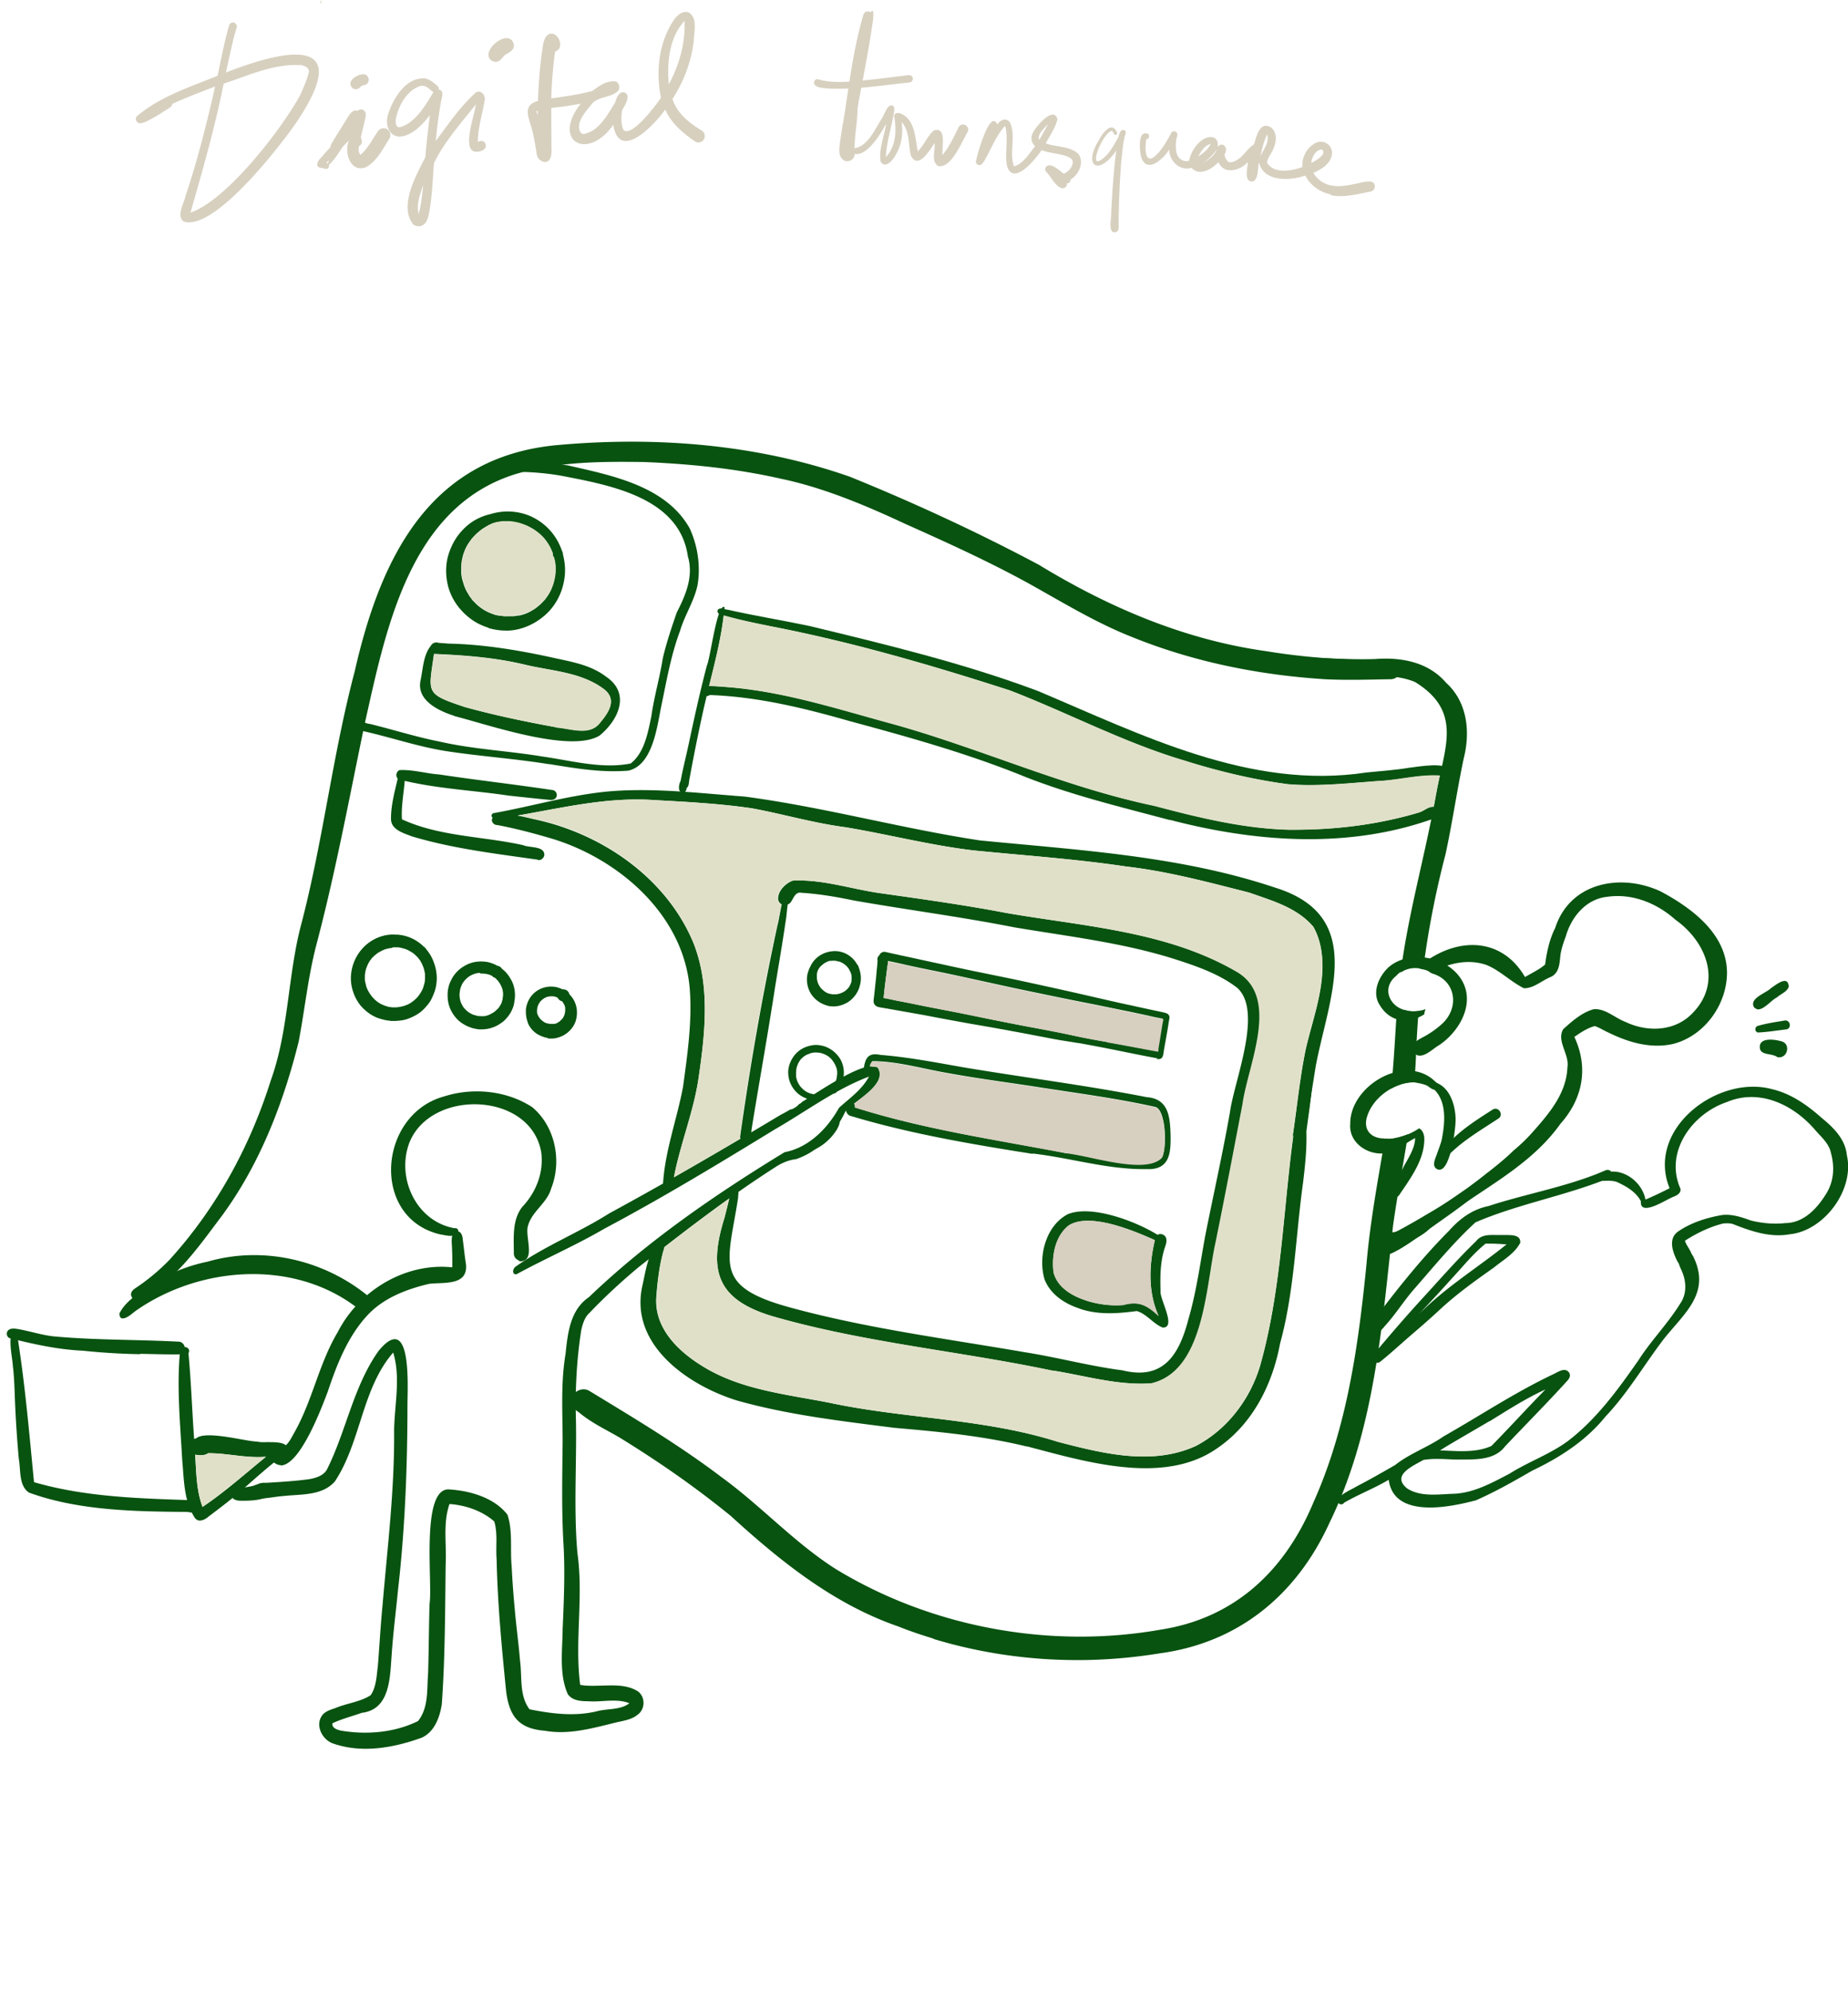 <svg xmlns="http://www.w3.org/2000/svg" width="272" height="293" fill="none"><g clip-path="url(#a)"><path fill="#085310" d="M76.41 185.504a1.126 1.126 0 0 1-.484-.297c-.216-.216-.296-.486-.296-.783 0-2.297-.27-4.891 1.237-6.81 2.045-2.161 3.175-5.053 2.798-8.025-1.533-8.971-16.357-9.43-19.451-1.324-1.883 5.188 1.103 11.511 6.699 12.484.457-.135.753.513.377.783-.673.595-1.669.244-2.449.135-10.358-2.377-9.2-17.671.538-20.319 4.224-1.351 9.228-.865 12.968 1.594 3.39 2.837 4.385 7.944 2.77 11.97-.59 2.135-2.797 3.324-3.389 5.431-.538 1.46 1.157 5.107-1.05 5.269-.107 0-.188 0-.295-.054l.027-.054z"/><path fill="#085310" d="M49.56 256.758a20.618 20.618 0 0 1-.7-.243c-1.453-.622-2.422-2.513-1.534-3.945.43-.703 1.265-.946 1.991-1.189 1.695-.73 3.74-.919 5.246-1.918.834-1.243.861-2.838 1.05-4.27.242-3.026.403-6.025.699-9.052.726-8.538 1.776-17.05 1.695-25.642.054-3.783.995-7.755-.135-11.457-4.627 5.323-4.735 13.159-8.582 18.968-1.856 2.108-4.896 1.865-7.452 2.135-1.103.081-2.18.297-3.255.378-1.373 0-1.48-2.107-.108-2.269 2.314-.136 4.896-.271 7.156-.595.942-.189 2.072-.54 2.53-1.486 2.824-5.674 3.846-12.132 7.56-17.374 4.869-5.891 4.277 4.998 4.25 7.809 0 9.052-.35 18.266-1.372 27.21-.323 3.323-.753 6.62-.969 9.943-.242 3.243-.269 7.809-4.358 8.295-1.453.514-2.96.892-4.332 1.541-.161.675.7.972 1.238 1.081 3.793.648 7.91.297 11.353-1.406 1.588-1.999 1.292-4.701 1.48-7.079.108-3.405.108-6.809.215-10.187.485-3.107-1.399-17.455 3.067-16.807 3.04.216 6.484 1.243 8.394 3.702.807 2.378.377 5.053.619 7.539.108 2.324.296 4.647.511 6.944.215 2.351.538 4.702.727 7.053.322 2.35-.135 5.107 1.398 7.106 3.256.649 6.592 1.081 9.874.297 1.56-.432 3.525-.162 4.816-1.189-1.184-.486-2.556-.405-3.901-.324-.753.054-1.534.081-2.26.027-1.05 0-2.26-.108-2.906-1.054-1.291-2.918-.78-6.404-.753-9.538.188-4.269.377-8.566.108-12.835-.27-4.918-.162-9.808-.108-14.726 0-4.323-.296-8.674.43-12.97.323-3.08.673-6.458 3.444-8.349 8.636-8.269 18.644-15.132 28.787-21.32 3.551-.675 6.322-3.485 8.017-6.539 1.588-1.432 3.39-2.675 4.412-4.593-4.977 1.891-9.227 5.107-13.828 7.755-8.259 5.052-16.546 10.078-25.101 14.618-4.116 2.405-8.475 4.296-12.672 6.566-.807.567-1.049-.514-.403-.973 4.304-3.053 9.308-4.999 13.774-7.836 8.556-4.647 16.95-9.538 25.29-14.537.35-.162.807-.432 1.372-.757a.81.81 0 0 0 .43-.135c.323-.162.619-.378.861-.648a2.27 2.27 0 0 0 .269-.162c.081-.054.135-.135.216-.189 3.201-2.054 7.613-4.945 9.927-5.215.323.027.673.081.995.108a.484.484 0 0 1 .189.135c1.426 2.432-3.363 4.809-4.735 6.296-.404.837-.861 1.675-1.399 2.431-.646.271-1.238.838-1.507 1.405a1.26 1.26 0 0 0-.161.622c-1.211 1.189-2.637 2.135-4.278 2.675-1.184.135-2.26.648-3.175 1.27-6.914 4.431-13.478 9.538-19.935 14.591-2.502 2.081-5.058 4.432-7.264 6.755-.727.649-.996 1.622-1.21 2.513-.7 4.459-.916 8.971-.781 13.457.108 6.458-.35 12.97.215 19.4.915 6.431-.43 12.97.404 19.374 1.022.189 2.125.135 3.228.108 1.856-.054 3.74-.135 5.3.865 1.076.838 1.05 2.567-.027 3.378-.914.783-2.125.918-3.255 1.189-3.417.837-6.887 1.837-10.412 1.216-3.82-.298-5.246-2.054-5.73-5.783-.646-6.431-1.265-12.916-1.4-19.374-.16-1.972.19-3.837-.349-5.647-1.776-1.567-4.25-2.405-6.591-2.567-.996 2.864-.404 5.944-.565 8.917-.081 6.836-.081 13.726-.565 20.536-.296 1.918-1.076 4.107-2.987 4.944-2.61.946-5.434 1.622-8.232 1.622-1.453 0-2.906-.19-4.305-.622l.054.027z"/><path fill="#085310" d="M41.3 215.605s-.268 0-.376-.054a2.066 2.066 0 0 1-.727-.432c-.618-1.297 1.05-1.73 1.776-2.351.592-.459 1.023-1.378 1.345-1.945 2.718-4.81 3.605-10.133 6.403-14.808 3.121-6.107 9.955-10.241 16.842-9.511.027-1.243 0-2.459-.08-3.702 0-.567 0-1.405.672-1.567.726-.162.942.675.968 1.243.162 1.189.27 2.378.458 3.539.35 3.27-3.31 2.649-5.435 2.919-3.309.783-6.645 2.053-9.012 4.566-2.96 3.162-4.574 7.35-5.892 11.295-.754 1.972-4.009 10.862-6.941 10.862v-.054zm-20.69-16.32a97.206 97.206 0 0 1-8.421-.514c-3.686-.162-7.264-.972-10.761-1.837-.43-.162-.565-.757-.27-1.108.323-.378.861-.324 1.292-.27 1.883.297 3.901 1 5.784 1.135 6.053.54 12.107.432 18.16.756.458.054.807.514.807.946 0 .54-.457.919-.968.919h-.888c-1.587 0-3.148-.054-4.708-.081l-.027.054z"/><path fill="#085310" d="M29.166 223.739a1.027 1.027 0 0 1-.457-.324c-1.668-2.486-1.614-5.621-1.883-8.485-.297-5.35-.835-10.808-.323-16.131.188-.973 1.721-.595 1.237.351.404 4.323.538 8.647.861 12.97.296-1.351 3.551-.892 6.188-.432 1.345.243 2.529.459 3.094.459.35.108.888.081 1.506.081 1.507 0 3.31 0 2.88 1.486-.162.351-.512.595-.916.703-1.99 1.513-3.766 3.134-5.622 4.755-1.615 1.432-3.337 2.729-5.058 4.026-.35.298-.807.568-1.238.568-.08 0-.188 0-.269-.027zm.646-1.973c3.309-2.215 6.268-4.89 9.335-7.376-2.717.216-5.327-.46-8.017-.514-.86-.081-2.045.162-2.475-.783.242 2.891.134 5.971 1.157 8.673z"/><path fill="#085310" d="M28.305 213.957s-.188-.054-.295-.108c-.458-.324-.62-.919-.323-1.405a.94.94 0 0 1 .51-.406c.404-.567 1.239-.297 1.777-.162.699.054 1.237.73 1.049 1.432-.215.649-.834.838-1.48.838-.43 0-.86-.081-1.21-.189h-.027zm-.725 8.539c-7.157-.054-14.636-.162-21.524-2.243-.592-.189-1.184-.378-1.775-.594-1.534-1-1.211-3.297-1.507-4.918a173.351 173.351 0 0 1-.592-9.133c-.054-1.567-.107-3.107-.296-4.648 0-.891-1.103-5.62.646-4.809a.26.26 0 0 1 .188.243c0 .108-.054.189-.161.216 1.13 7.106 1.749 14.321 2.448 21.509 7.721 2.242 15.873 2.404 23.837 2.675.484.054.834.567.753 1.053-.108.595-.565.757-1.05.757-.322 0-.699-.054-.968-.108zm7.961-1.648c-.242 0-.538 0-.833-.109-.189-.054-.35-.135-.458-.297-.968-1.594 2.529-1.459 3.363-1.918.35-.108.565-.189.888-.27 1.318-.325 1.91 1.648.646 2.134-1.023.378-2.153.46-3.229.46h-.377zm-17.594-26.832c-.215-.054-.35-.27-.377-.703.888-1.837 2.852-2.972 4.466-4.134a24.589 24.589 0 0 1 8.529-3.512c8.286-2.405 17.46-.19 23.998 5.377 1.103.891-.162 2.702-1.372 1.918-9.417-7.782-23.73-6.782-33.334.027-.403.324-1.21 1.027-1.749 1.027h-.161z"/><path fill="#085310" d="M19.858 191.26c-.403-.136-.672-.568-.538-1 .08-.27.296-.46.511-.622a30.36 30.36 0 0 0 5.166-4.296c6.86-7.566 11.81-16.645 14.85-26.318 2.718-7.512 2.476-15.645 4.574-23.319 3.175-12.267 4.547-24.643 7.775-36.856 3.82-16.807 11.03-31.75 30.079-33.371 14.366-1.27 29.163-.108 42.803 4.675 9.416 3.81 18.913 8.214 27.845 12.97 10.278 6.268 21.443 11.024 33.415 12.7 6.241 1.026 12.16 1.35 18.429 1.35.753 0 1.372.676 1.345 1.433 0 .783-.673 1.35-1.426 1.35-3.228.055-6.457.163-9.685 0-9.793-.621-19.559-2.594-28.653-6.322-5.219-2.081-10.089-5.08-14.958-7.782-5.946-3.27-12.107-6.053-18.268-8.81-5.784-2.701-11.972-5.295-18.186-6.592-6.673-1.513-13.452-2.189-20.205-2.459-6.43-.081-12.699-.054-18.86 1.783-15.63 4.864-19.074 22.86-22.222 36.884-2.26 10.862-4.278 21.805-7.13 32.56-1.183 4.62-1.667 9.376-2.555 14.05-2.26 9.106-5.758 18.131-11.353 25.724-2.825 3.729-5.516 7.647-9.282 10.457-1.05.676-2.045 1.702-3.31 1.811h-.161zm117.514 49.88c-1.749-.54-3.47-1.108-5.138-1.783-9.497-3.27-17.326-9.566-24.671-16.267-5.273-4.296-10.654-8.025-16.411-11.565-2.045-1.189-4.197-2.188-6-3.729-.888-.486-1.318-1.648-.753-2.54.511-.783 1.614-1.053 2.394-.54 6.619 4.026 13.264 7.998 19.452 12.7 5.838 4.242 10.761 9.7 16.895 13.564 14.151 8.566 31.531 11.7 47.727 8.836 10.923-1.702 18.295-8.728 22.465-18.752 4.95-11.025 6.618-23.157 7.802-35.1.538-6.188 1.668-12.295 2.717-18.401.161 0 .323.027.511.027.538 0 1.049-.109 1.561-.244.457-.108.887-.27 1.318-.432-.7 4.486-1.587 8.971-2.206 13.483-1.641 14.835-2.718 30.102-9.363 43.72-4.815 10.565-13.344 17.617-24.939 19.185-4.009.648-8.071.999-12.107.999-7.183 0-14.34-1.026-21.2-3.107l-.054-.054zm68.281-92.195c0-.243 0-.513.027-.757.269.19.592.352.942.433h.054c.188.054.403.108.592.162.349.054.672.081 1.022.054h-.135.162c.161 0 .323-.027.484-.054a152.002 152.002 0 0 0-.403 6.998 75.571 75.571 0 0 1-.243 3.486c-.322-.027-.645 0-.968.054a6.243 6.243 0 0 0-.969.216c-.322.108-.618.243-.914.378-.189.082-.35.19-.538.298.376-3.756.565-7.431.807-11.268h.08z"/><path fill="#085310" d="M211.384 116.844c1.13-6.62 4.063-12.078-3.12-16.482-2.341-.973-4.87-.919-7.399-.865-1.614.027-3.228.081-4.789-.162-3.874-.54-8.367.081-12.026-1.135-.699-.189-1.614-1.08-.645-1.594.78-.054 1.56 0 2.34.054.754.054 1.534.081 2.287.054 2.26-.027 4.493.054 6.753.135 2.529.108 5.085.216 7.614.135 3.847-.297 7.829.433 10.438 3.486 3.121 2.81 3.605 7.187 2.61 11.105-.996 4.702-1.668 9.458-2.69 14.159a134.687 134.687 0 0 0-3.283 16.888h-.107a3.765 3.765 0 0 0-2.61.162c-.215.108-.404.216-.592.325 1.13-8.836 3.659-17.429 5.193-26.211l.026-.054z"/><path fill="#085310" d="M209.179 180.748c-.377-.108-.673-.513-.646-.891a.56.56 0 0 0 .134-.081 9.06 9.06 0 0 0 .861-.514 18.62 18.62 0 0 0 1.749-1.243l.054-.027c.027 0 .081-.054.108-.081a155.606 155.606 0 0 0 4.385-2.972c-.027 0-.081.054-.108.081a73.158 73.158 0 0 0 3.229-2.459c-.027.027-.081.054-.108.081.081-.054.135-.108.215-.162l-.054.054c1.265-1 2.556-2.026 3.713-3.161l.054-.054a25.139 25.139 0 0 0 2.852-2.756c2.448-2.757 4.95-5.702 5.085-9.512.322-1.891-1.642-3.837-.619-5.593 1.318-1.189 2.771-2.486 4.52-2.945 1.721-.108 3.093 1.297 4.627 1.864 3.255 1.567 7.345 1.432 9.927-1.324 4.359-4.485 2.018-10.457-2.555-13.699-2.745-2.459-6.377-3.918-10.062-3.378-3.094.324-5.274 2.972-6.081 5.837-.349.918-.699 1.945-.807 2.918-.107 1.135-.188 2.459-1.372 3.026-1.318.513-2.529 1.702-3.982 1.675-1.91-.945-3.497-2.594-5.461-3.404-2.69-.973-5.757-.297-8.206 1.162a2.152 2.152 0 0 0-.403-.271c-.242-.135-.538-.216-.807-.27a4.713 4.713 0 0 0-.592-.135c.457-.54.942-1 1.157-1.135 5.058-3.512 11.192-3.242 14.474 2.405.995-.594 2.071-1.081 2.959-1.837.242-1.838.646-3.729 1.48-5.377 2.179-6.729 9.631-8.107 15.496-5.405 4.52 2.405 9.632 6.161 9.793 11.754.108 4.81-3.309 9.593-8.017 10.728-3.228.702-6.484-.244-9.389-1.676-.7-.297-1.319-.729-2.045-.972-1.13.297-2.072.945-3.013 1.594 2.125 4.539 1.237 9.106-2.045 12.781-3.793 5.35-9.497 8.511-14.77 12.159-1.829.973-3.363 2.756-5.327 3.324h-.134c-.081 0-.162 0-.242-.027l-.027-.082z"/><path fill="#085310" d="M205.007 176.155s-.081-.027-.134-.054c-1.507-.837 1.345-3.35 1.695-4.35.699-1.324 1.694-2.729 1.721-4.269-1.264.648-2.34 1.594-3.685 2.08-2.718.838-6.161-1.135-5.865-4.215-.027-5.404 7.613-10.106 12.079-6.566.377.378 1.184.811.7 1.405-.377.351-.727.081-1.103-.162-.189-.135-.377-.297-.592-.351a5.602 5.602 0 0 0-1.157-.298l-.404-.081c-.349-.027-.672 0-1.022.054a6.21 6.21 0 0 0-.968.217c-.135.054-.243.081-.377.135-2.26.783-4.224 2.729-4.762 4.917-.404 1.838.834 2.892 2.502 2.919.215.054.457.054.673.081.538 0 1.049-.108 1.56-.243a11.114 11.114 0 0 0 1.587-.541 9.854 9.854 0 0 0 1.292-.702.58.58 0 0 1 .134-.081c.404.216.673.648.754 1.351.107 3.161-1.991 5.944-3.686 8.457a.859.859 0 0 1-.727.378c-.08 0-.161 0-.242-.027l.027-.054z"/><path fill="#085310" d="M211.68 172.129s-.188-.081-.296-.162c-.565-.432-.215-1.27 0-1.837.269-.757.565-1.514.78-2.243.538-2.567.888-6.053-1.399-7.836a.39.39 0 0 1-.134-.487c.081-.216.376-.351.646-.27 2.044.676 2.851 3.108 2.959 5.107.134 1.108-.7 7.728-2.341 7.728-.054 0-.134 0-.188-.027l-.027.027z"/><path fill="#085310" d="M211.976 170.913s-.215-.135-.269-.27c-.161-.541.431-1.108.673-1.459 1.964-2.486 4.681-4.216 7.318-5.891.86-.54 1.694.784.834 1.324-2.879 1.892-5.758 3.54-8.045 6.134a.518.518 0 0 1-.403.189h-.135l.027-.027zm-7.183 12.214c-.35-.109-.7-.325-.996-.649-.269-.378-.43-.919-.296-1.378.081-.459.781-.513.915-.054.242.189.484.324.78.297h-.107c.511-.081 1.022-.27 1.48-.486a.659.659 0 0 0 .43-.162l.484-.325c.215-.108.404-.243.619-.351h.081c.054 0 .08-.027.134-.054.108-.054.215-.135.323-.189.296-.162.592-.324.861-.513.054-.027.081-.055.135-.082a.923.923 0 0 1 .78.217c.941 1.026-.619 1.999-1.399 2.486-.996.54-2.341 1.351-3.552 1.351-.242 0-.457-.027-.672-.108zm3.9-27.805a1.595 1.595 0 0 1-.645-.459c-.727-1.243.834-1.919 1.721-2.405a13.712 13.712 0 0 0 2.422-1.73c2.69-2.404 2.125-6.485-1.453-7.484a2.587 2.587 0 0 0-.538-.406 2.586 2.586 0 0 0-.807-.27c-.834-.27-1.803-.189-2.583.135 0 0 .054 0 .054-.027-.027 0-.054 0-.081.027h-.027a3.549 3.549 0 0 0-1.264.919c-.054.027-.081.081-.135.108-.592.513-.995 1.216-1.022 2.027 0 .837.376 1.567.968 2.107.081.081.189.162.296.243a3.15 3.15 0 0 0 1.05.514h.053c.189.054.404.108.592.135.323.054.646.081.996.054h.053a5.535 5.535 0 0 0 1.48-.297c-.081.216-.161.432-.188.675v.081c-2.448 1.541-5.3 1.189-6.807-1.81-.78-1.783.215-3.837 1.507-5.08 3.282-2.891 9.524-1.486 11.192 2.621 1.318 3.324-.996 6.998-3.713 8.809-.78.432-1.856 1.54-2.825 1.54-.107 0-.215 0-.323-.054l.027.027zm-6.429 40.72s-.242-.108-.349-.189c-.808-.837.376-1.729.887-2.378 3.283-4.323 6.672-8.538 10.493-12.375 1.614-1.81 3.443-3.134 5.811-3.621 5.704-1.864 11.757-2.864 17.245-5.269 1.076-.324 1.265 1.243.135 1.297-6.296 2.513-13.102 3.702-19.317 6.377-3.229 2.972-6 6.35-8.878 9.646-1.615 1.811-2.852 3.864-4.493 5.648-.323.405-.807.945-1.318.945-.081 0-.135 0-.216-.027v-.054z"/><path fill="#085310" d="M202.506 200.528s-.215-.109-.296-.19c-.565-.162-.377-.756 0-1.053 2.502-3 5.058-5.945 7.695-8.809 2.421-2.648 4.761-5.323 7.344-7.809.727-.973 1.91-.946 3.013-.919h1.346c.995 0 2.233 0 2.152 1.135-.807 1.594-2.529 2.54-3.874 3.648-2.798 1.972-5.596 3.972-8.098 6.323-1.426 1.324-2.906 2.594-4.412 3.891-1.399 1.216-2.771 2.486-4.224 3.647a.726.726 0 0 1-.458.163c-.08 0-.134 0-.188-.027zm16.115-17.483c-1.829 1.486-3.282 3.324-4.869 5.026a235.718 235.718 0 0 1-4.251 4.621c-.188.216-.404.432-.592.648 3.874-3.918 8.582-6.782 12.833-10.214-.78-.054-1.587-.108-2.341-.108h-.753l-.027.027zm-14.178 34.695c-2.125 1.27-4.466 2.162-6.618 3.405a.474.474 0 0 1-.565.216h-.054c-1.318-.919 1.776-2.162 2.422-2.594 1.937-1 3.82-2.081 5.703-3.162 2.179-1.729 4.843-2.621 7.13-4.215 5.38-3.053 10.573-6.512 16.169-9.16.699-.324 1.722-1.081 2.313-.243.27.405.081.838-.215 1.162-2.986 3.296-6.134 6.458-9.201 9.7-1.695 2.216-4.735 1.892-7.237 1.946-1.587-.054-3.201-.216-4.789.054-1.533.892-4.789 2.243-2.394 4.188 2.045 1.324 4.708.838 6.995.784 2.932-.162 5.515-1.622 8.071-2.946 2.771-1.756 6.026-2.891 8.636-4.836 4.197-3.216 7.345-7.566 10.331-11.835 1.883-2.946 4.358-5.432 6.188-8.404.914-1.324.888-3.026.323-4.485-.377-.946-1.265-2.351 0-3 .592-.27 1.264 0 1.56.568 2.663 5.404-1.291 8.349-4.358 12.213-2.879 3.783-5.273 7.917-8.556 11.376-2.851 3.54-6.726 6.026-10.761 7.944-2.717 1.567-5.462 3.134-8.313 4.377-1.749.46-4.332 1.054-6.726 1.054-3.013 0-5.731-.918-6.107-4.161l.053.054zm14.771-8.592c-1.83 1.08-3.659 2.134-5.489 3.215a61.06 61.06 0 0 0-1.775 1.081c2.528.081 5.192.405 7.559-.649 2.691-2.729 5.274-5.593 7.964-8.322-2.906 1.324-5.488 2.999-8.206 4.675h-.053z"/><path fill="#085310" d="M247.516 186.153c-.269-.081-.512-.27-.673-.622-.673-1.351-1.345-3.296.188-4.323 1.884-1.297 4.224-2.026 6.457-2.405 1.453-.162 2.879.325 4.224.811 1.641.405 3.39.567 5.031.378 2.664 0 4.627-2.053 5.946-4.161 1.264-1.918 1.372-4.107.78-6.242-.269-1.297-1.453-2.324-2.233-3.215-3.202-3.783-8.259-6.242-13.075-4.188-5.139 1.729-9.228 7.403-6.807 12.78.054.892-.941 1.054-1.533 1.378-.942.433-4.493 2.675-4.305.433-.753-1.432-2.233-2.243-3.605-2.864-.565-.163-1.157-.163-1.749-.136h-.968c-.404-.405.215-.945.619-1.026 2.717-1.216 5.865 1.026 6.376 3.783a53.625 53.625 0 0 0 3.551-1.676c-3.524-8.673 7.076-16.78 15.12-14.564 2.771.649 5.165 2.351 7.264 4.215 1.775 1.459 3.47 3.108 3.712 5.513 1.157 5.052-3.336 11.105-8.42 11.618-2.906.514-5.704-.459-8.367-1.513-.458-.135-.996-.108-1.399-.081-1.991.487-3.928 1.432-5.65 2.54.215.73.807 1.324 1.022 2.081.296.864-.457 1.54-1.21 1.54-.108 0-.243 0-.35-.054h.054zm11.057-37.667a.895.895 0 0 1-.43-.297c-.673-1.297 1.776-2.027 2.502-2.757.726-.486 2.556-2.026 2.637-.216-.269.757-1.184 1.054-1.749 1.568-.753.351-1.856 1.756-2.744 1.756-.081 0-.162 0-.242-.027l.026-.027zm-.189 3.134c-.081-.27.081-.594.35-.648 1.291-.378 2.61-.568 3.928-.784.834-.162 1.103 1.135.269 1.297-1.399.162-2.825.406-4.224.46a.546.546 0 0 1-.323-.325zm3.149 3.891c-.323-.189-.699-.27-1.103-.351a4.195 4.195 0 0 1-.619-.135c-.349-.108-.645-.27-.753-.621-.376-1.757 1.964-1.487 3.04-1.189.834.162 1.076.891.888 1.513-.134.459-.538.864-1.076.864-.108 0-.242 0-.377-.054v-.027zm-204.092-5.296c-.484-.027-.942-.135-1.399-.27-.107-.027-.242-.081-.35-.108-.995-.351-1.856-1-2.555-1.783-.646-.757-1.077-1.676-1.319-2.648-.484-1.973.081-4.108 1.372-5.648 1.265-1.513 3.202-2.351 5.031-2.216h.243a6.098 6.098 0 0 1 2.367.649 6.422 6.422 0 0 1 1.56 1.135.714.714 0 0 1 .162.135c.08.081.161.162.215.27a6.07 6.07 0 0 1 1.103 1.946c.323.864.458 1.81.404 2.621a6.382 6.382 0 0 1-.243 1.432c-.16.486-.35.946-.591 1.405-.242.459-.592.865-.942 1.243a5.305 5.305 0 0 1-1.13.919 7.885 7.885 0 0 1-1.533.702c-.538.162-1.077.216-1.642.243h-.726l-.027-.027zm.323-10.727a8.012 8.012 0 0 0-.592.081c-.161.054-.35.081-.511.135-.188.081-.377.162-.538.243-.161.081-.323.189-.484.271-.162.108-.296.243-.458.351-.134.108-.242.243-.376.351-.135.162-.242.324-.377.486-.108.19-.242.406-.323.595-.08.189-.134.351-.215.54-.054.162-.08.352-.135.514 0 .189-.053.351-.053.54v.459c0 .19.026.379.08.568.054.189.081.378.135.567.08.19.134.379.242.568.108.189.215.378.323.54.107.135.215.297.323.433.161.162.296.324.457.459.161.135.296.243.457.351.162.108.35.216.538.297.189.081.377.163.565.217.162.054.323.108.485.135.161 0 .322.054.484.054h.457c.242 0 .458-.054.7-.081.188-.054.35-.081.538-.135.161-.055.35-.136.511-.19a4.28 4.28 0 0 0 .592-.351c.188-.135.377-.27.511-.405.135-.135.27-.243.377-.378a6.44 6.44 0 0 0 .376-.514c.108-.162.189-.324.296-.513a2.89 2.89 0 0 0 .189-.514l.161-.567c.027-.189.054-.378.054-.486v-.703c0-.135-.027-.243-.054-.378-.054-.216-.08-.406-.161-.622-.081-.216-.162-.405-.242-.594-.081-.135-.162-.297-.243-.433-.107-.162-.242-.324-.35-.459-.134-.162-.268-.27-.35-.351l-.08-.081a3.656 3.656 0 0 0-.511-.379c-.161-.081-.323-.189-.484-.27a3.197 3.197 0 0 0-.538-.216c-.189-.054-.404-.108-.592-.162-.189-.027-.35-.054-.538-.054h-.646v.081zm12.243 11.916c-.216-.054-.431-.081-.646-.162-.135-.054-.296-.108-.43-.162a6.226 6.226 0 0 1-1.023-.567c-.619-.433-1.103-1.027-1.453-1.676a4.716 4.716 0 0 1-.565-2.08c-.027-.514 0-1.027.135-1.514.08-.378.242-.756.376-.999.458-.973 1.238-1.73 2.18-2.216.887-.486 1.964-.621 2.959-.486.592.081 1.157.297 1.695.594.108 0 .215.054.323.108a.78.78 0 0 1 .296.297c.242.19.484.406.672.622.35.405.62.838.861 1.324.43.946.511 2.026.296 3.053v.054c-.08.487-.269.946-.484 1.351a5.574 5.574 0 0 1-.915 1.189c-.242.243-.538.433-.834.622-.054.027-.108.081-.188.108-.7.405-1.56.621-2.395.621-.296 0-.565 0-.834-.081h-.026zm.672-8.241c-.161 0-.296.027-.457.054-.135.027-.27.054-.404.108a3.27 3.27 0 0 0-.457.189c-.108.054-.215.135-.323.189-.108.081-.188.135-.27.216a2.923 2.923 0 0 0-.403.406c-.08.081-.134.189-.215.27-.054.108-.134.216-.188.351l-.162.406c-.053.162-.08.297-.107.459 0 .135-.027.243-.054.378v.297c0 .163.027.325.054.487 0 .108.054.216.08.351.054.162.108.324.189.459.08.163.161.298.188.352.08.135.188.243.296.351.08.108.188.189.27.27.107.108.241.189.349.27.108.054.188.108.296.163.134.081.296.135.457.189.135.027.242.054.377.108.188.027.377.054.511.054h.538c.08 0 .135 0 .188-.027.135-.027.27-.054.377-.108a2.08 2.08 0 0 0 .43-.189c.108-.055.216-.136.35-.19.108-.081.189-.135.296-.216.135-.135.27-.243.404-.378.107-.135.215-.27.296-.405.053-.108.134-.217.188-.325.027-.081.08-.189.108-.27v-.027c.026-.135.08-.27.107-.405 0-.162.027-.324.054-.46v-.378c0-.135-.027-.27-.054-.405a1.995 1.995 0 0 0-.107-.378c-.054-.108-.081-.217-.135-.325-.08-.135-.134-.27-.215-.378-.108-.135-.189-.297-.323-.432a76.139 76.139 0 0 1-.296-.298s-.054-.027-.054-.054a.766.766 0 0 1-.376-.216l-.054-.054c-.027 0-.054-.027-.08-.054l-.404-.162c-.108-.027-.243-.054-.35-.081-.135 0-.27-.027-.404-.054h-.511v-.108zm9.927 9.565c-.188 0-.377-.054-.538-.108a5.08 5.08 0 0 1-.969-.432 3.53 3.53 0 0 1-1.103-1.081 2.437 2.437 0 0 1-.323-.649s0-.054-.027-.081c0-.027 0-.054-.026-.081-.027-.108-.054-.189-.081-.297-.08-.27-.108-.568-.135-.865v-.459c0-.378.108-.73.242-1.108a3.658 3.658 0 0 1 1.56-1.864 3.75 3.75 0 0 1 2.799-.406c.269.081.538.162.78.298.161 0 .35 0 .511.081a.946.946 0 0 1 .511.648c.216.216.404.432.538.676.296.432.458.945.538 1.459a4.24 4.24 0 0 1-.107 1.648c-.27 1.027-1.076 1.891-2.018 2.351a6.187 6.187 0 0 1-.753.27 3.137 3.137 0 0 1-.861.108c-.188 0-.377 0-.565-.027l.027-.081zm.242-6.08s-.188.027-.296.054a.375.375 0 0 0-.161.054l-.323.163c-.054.054-.135.081-.189.135-.08.081-.188.162-.269.243-.053.054-.107.108-.134.162l-.162.243c-.053.081-.08.189-.134.27 0 .081-.054.162-.08.244 0 .108-.028.216-.055.324v.432c0 .081.027.162.054.243a.96.96 0 0 0 .108.243c.027.055.054.136.108.19.053.081.107.135.134.216 0 0 .135.162.215.216.08.081.162.135.215.189.054.054.135.081.189.135l.323.162c.08 0 .134.027.215.054.107 0 .242.054.35.054h.699l.242-.081c.08-.027.162-.081.242-.135.054-.027.108-.081.189-.108.08-.081.161-.162.269-.243.08-.081.134-.162.215-.243.054-.081.108-.135.134-.216.027-.081.081-.163.108-.244.027-.081.054-.189.08-.27 0-.081.028-.189.055-.297v-.486a.97.97 0 0 0-.054-.271c0-.081-.054-.135-.08-.216-.055-.108-.109-.189-.162-.297-.054-.054-.081-.108-.135-.189v-.027c-.242-.027-.457-.189-.619-.405-.027-.054-.053-.082-.08-.136-.054-.027-.135-.054-.189-.081-.08 0-.161-.054-.242-.081-.08 0-.161-.027-.215-.027h-.511l-.054.027zm-1.668-20.13c-6.215-.892-12.51-1.621-18.537-3.432-.027 0-.054 0-.08-.027-1.238-.486-3.04-.972-3.014-2.594 0-2.08.592-4.134 1.05-6.16.053-.487.484-1.324 1.022-.757.027 2.243-.62 4.756-.458 7.025 5.57 2.567 11.972 2.486 17.864 3.81.296.135.727.189 1.157.243.942.136 1.937.271 1.937 1.189-.054.406-.403.757-.807.757h-.107l-.027-.054z"/><path fill="#085310" d="M81.172 117.736c-2.099-.189-4.197-.432-6.269-.648-5.407-.811-10.977-1.027-16.25-2.405-.484-.324-.376-1.108.135-1.351 1.964-.108 3.955.513 5.919.648 5.542.838 11.138 1.46 16.68 2.297.35.054.592.432.565.784-.027.378-.377.648-.727.648h-.08l.027.027zm109.739 50.043a.832.832 0 0 1-.592-.919c.619-4.161 1.023-8.377 1.884-12.511.914-3.918 2.394-7.917 2.448-11.943.027-2.135-.323-4.215-1.345-6.026-2.422-2.837-6.081-3.837-9.444-5.025-5.972-1.514-11.972-3.135-18.106-3.837-7.479-1.108-15.012-1.622-22.545-2.378-6.322-.757-12.51-2.351-18.779-3.405-4.6-.594-9.255-1.945-13.747-2.783-4.789-.702-9.605-.946-14.448-1.216-7.64-.513-14.877 1.513-22.33 2.648-.51 0-1.076.243-1.48-.135-.188-.216 0-.567.27-.594 5.757-1.027 11.38-2.729 17.218-3.216 6.538-.513 13.129.297 19.667.784 11.649 1.54 23.083 4.701 34.678 6.458 14.609 1.432 29.514 2.269 43.503 6.971 13.425 4.215 7.776 16.212 5.892 26.264-.538 3.378-1.076 6.728-1.56 10.106-.081.54-.484.784-.888.784-.108 0-.188 0-.269-.055l-.027.028z"/><path fill="#085310" d="M98.335 175.074s-.135 0-.216-.027a.753.753 0 0 1-.538-.702c.27-4.945 2.072-9.647 2.96-14.456.619-4.567 1.291-9.16 1.022-13.754-.565-11.132-10.196-19.617-20.258-22.697-2.664-.784-5.381-1.513-8.125-2.027-.538.027-1.023-.621-.646-1.108.35-.432.995-.513 1.507-.513 1.533.027 3.04.405 4.52.757 9.954 2.08 19.478 8.592 23.486 18.185 2.583 6.458 1.695 13.753.7 20.427-.807 4.891-2.717 9.512-3.605 14.375-.081.595 0 1.513-.807 1.567v-.027zm52.812 37.802c-6.404-1.567-12.968-2.188-19.533-2.756-7.802-1-15.604-1.891-23.164-4.026-7.21-2.243-15.819-8.214-13.909-16.834.485-2.134.78-4.728 2.287-6.377a.692.692 0 0 1 .78.081c.404.433 0 1.027-.08 1.514-.538 2.161-.78 4.323-.942 6.539-.242 4.377 3.094 7.7 6.538 9.862 5.649 3.621 12.456 4.269 18.886 5.539 11.111 2.378 22.68 2.297 33.576 5.729 6.618 1.729 13.989 3.621 20.473.621 4.601-2.432 7.937-6.836 9.416-11.781 3.498-12.402 3.39-25.399 5.516-38.018.215-1.378.43-2.756.592-4.134a.794.794 0 0 1 .887-.703c.431.054.754.433.7.865-.161 2.513-.565 4.999-.888 7.512.081 2.513-.188 4.999-.484 7.485-1.103 7.917-1.265 15.969-3.39 23.724-1.13 6.052-4.036 11.835-9.201 15.375-3.094 2.188-6.753 2.972-10.6 2.972-5.946 0-12.268-1.865-17.46-3.216v.027zm-41.7-44.908c-.296-.081-.538-.325-.511-.703 1.479-10.457 3.282-20.86 5.515-31.182.323-.946.834-6.269 2.152-5.512.135.162.081.351-.054.486-.753 1.405-.645 3.135-.941 4.702-.458 3.134-.996 6.269-1.507 9.376-1.076 7.025-2.34 14.024-3.47 20.995-.054.433-.054.865-.135 1.297-.081.406-.404.595-.753.595-.081 0-.189 0-.269-.027l-.027-.027z"/><path fill="#085310" d="M154.886 201.717c-13.613-2.865-27.603-4.108-40.974-7.944-.108-.027-.188-.054-.296-.082-7.937-2.404-9.47-6.539-6.995-14.429.323-1.27.646-2.513.915-3.81.081-.378.269-.891.726-.783.619.243.377 1.081.377 1.594-1.453 9.565-3.794 12.97 7.398 16.077 11.381 3.135 23.164 4.648 34.76 6.648 4.816.756 9.604 2.053 14.42 2.675 6.027 1.486 8.34-2.27 9.712-7.566 1.157-3.945 1.722-8.187 2.449-12.16 1.21-6.106 2.582-12.159 3.658-18.293.646-4.674 4.87-14.726 1.104-18.239-2.583-2.026-5.919-3.188-8.932-4.161-7.776-2.513-15.981-3.431-23.945-4.782-7.829-1.541-15.738-2.567-23.594-3.945-2.583-.541-5.139-.973-7.748-1.135-.807-.162-1.103.729-1.453 1.27-.458.81-1.803.675-1.937-.298-.081-1.216 1.076-2.35 2.152-2.756 4.251-.243 8.502 1.189 12.699 1.811 6.295.891 12.564 1.756 18.778 2.945 11.407 1.972 23.595 2.675 33.818 8.593 6.672 3.755 1.776 13.699.969 19.59a1292.973 1292.973 0 0 1-3.955 20.292c-1.48 6.512-1.641 18.915-9.443 20.752-.538.054-1.076.054-1.588.054-4.358 0-8.716-1.27-12.994-1.945l-.081.027zm-87.974-96.356c-2.34-.73-5.676-2.297-5.004-5.269.35-1.675.404-3.73 1.507-5.053.215-.432.726-.594 1.157-.432.457.027 1.103.08 1.48.108 5.03.108 9.98.918 14.877 1.972 2.825.649 5.865 1.054 8.233 2.864 3.712 2.459 1.883 6.404-.915 8.701-.996.595-2.368.838-3.982.838-5.461 0-13.505-2.729-17.353-3.702v-.027zm1.372-1.351c4.493 1.243 9.04 2.188 13.613 3.026 2.153.162 4.978 1.324 6.484-.783 1.238-1.487 2.448-3.351.511-4.837-1.237-.946-2.636-1.54-4.089-2-2.502-.756-5.22-1.026-7.721-1.648-4.359-1.027-8.798-1.351-13.21-1.54-.78 5.701-1.372 5.836 4.385 7.755l.027.027zm3.633-11.619c-.942-.297-1.857-.73-2.637-1.324-1.641-1.216-2.879-2.945-3.363-4.945-.242-1.054-.323-2.107-.188-3.161.108-.973.43-1.919.86-2.81a8.612 8.612 0 0 1 1.75-2.405 7.626 7.626 0 0 1 2.475-1.648c.43-.19.888-.325 1.345-.433a8.527 8.527 0 0 1 5.73.216 8.509 8.509 0 0 1 4.197 3.756c.216.406.404.81.565 1.243 0 0 .027.081.027.108a1.227 1.227 0 0 1 .188.648c.081.298.135.595.189.892.054.352.08.676.107 1.027v.541c0 .432-.053.891-.134 1.324-.323 1.918-1.291 3.755-2.744 5.052-1.48 1.325-3.39 2.216-5.381 2.324h-.484a8.836 8.836 0 0 1-2.53-.378l.028-.027zm1.587-1.81c.323.054.646.08.968.108h1.05c.296-.027.592-.081.807-.108h.108c.269-.054.538-.136.78-.216.242-.082.484-.19.592-.244.269-.135.538-.297.807-.46.323-.215.618-.458.888-.702.215-.189.403-.405.564-.567l.054-.054a7.37 7.37 0 0 0 .538-.757l.404-.73c.134-.296.242-.567.35-.89.08-.298.161-.595.215-.893.054-.297.08-.621.108-.918v-.865c-.027-.297-.081-.567-.135-.865a1.555 1.555 0 0 0-.108-.378.809.809 0 0 1-.161-.378v-.19c-.108-.27-.215-.54-.35-.81-.134-.27-.296-.513-.457-.784a8.138 8.138 0 0 0-.592-.756c-.188-.19-.404-.405-.619-.595a8.893 8.893 0 0 0-.807-.594 7.24 7.24 0 0 0-.888-.487 9.19 9.19 0 0 0-.915-.35c-.322-.082-.618-.163-.941-.244-.296-.054-.619-.081-.888-.108h-.942c-.35.027-.672.081-.995.162-.108 0-.215.054-.296.081-.242.081-.457.19-.7.297l-.107.055-.807.486c-.27.189-.538.405-.807.648-.242.217-.43.433-.646.649-.242.27-.43.567-.646.865a7.261 7.261 0 0 0-.43.783c-.108.243-.188.486-.296.757-.08.297-.161.594-.215.891-.054.325-.08.649-.108.865v1c.027.351.08.675.162 1l.242.81c.107.297.242.622.376.892l.485.81c.161.19.296.406.457.595l.646.648c.269.217.538.433.834.622.242.162.51.297.78.432.296.135.592.243.915.352h-.081c.242.054.511.108.753.162l.054-.027z"/><path fill="#085310" d="M80.848 112.467c-4.977-.811-10.116-1.162-15.093-1.918-4.197-.649-8.233-2.054-12.376-2.973a.66.66 0 0 1-.592.054.63.63 0 0 1-.457-.405.735.735 0 0 1 .377-.973c.376-.108.753 0 1.103.135.242.081.457.136.7.163 3.416.837 6.779 1.918 10.25 2.594 4.977 1.134 10.061 1.351 15.092 2.188 4.251.595 8.69 1.865 12.968 1.027 2.045-1.594 2.529-4.512 3.04-6.89.403-2.892 1.237-5.702 1.695-8.593.538-2.297 1.291-4.54 2.071-6.782 1.346-2.594 2.476-5.35 1.615-8.241-1.238-8.674-11.515-10.457-18.59-11.835A40.01 40.01 0 0 0 77 69.45c-.43 0-.754-.432-.78-.838-.081-1.972 6.053-.216 7.317-.135 6.457 1.486 14.447 3 17.972 9.268 1.183 2.567 1.641 5.594 1.157 8.377-.512 2.405-1.911 4.431-2.583 6.755-1.345 3.567-1.991 7.431-2.771 11.133-.62 3.053-1.265 8.619-4.843 9.403-.726.054-1.426.081-2.152.081-3.175 0-6.35-.541-9.497-1.054l.027.027zm19.8 3.594h-.108a.533.533 0 0 1-.322-.216.568.568 0 0 1-.108-.541c.323-1.864.807-3.729 1.211-5.593.834-3.918 1.695-7.863 2.717-11.754.538-1.135 1.48-9.214 2.61-8.62-.404 5-1.991 10.16-3.121 15.159a273.093 273.093 0 0 0-2.018 9.998c-.161.567 0 1.567-.807 1.567h-.054z"/><path fill="#085310" d="M189.486 115.413c-4.735-.649-9.417-1.73-13.99-3.108-.377-.108-.754-.243-1.13-.351-8.878-2.621-17.084-6.998-25.693-10.322-10.762-3.486-21.631-6.674-32.688-8.944-3.228-.648-6.511-1.243-9.685-2.162-.431-.054-.996-.486-.538-.891.43-.27.968.08 1.425.108 3.955.892 7.964 1.54 11.946 2.378 11.299 2.729 22.733 5.485 33.629 9.565 15.308 6.458 31.262 14.591 48.346 11.997 2.098-.216 4.251-.351 6.322-.702 1.238-.135 5.892-1 5.785.567-.027.378-.404.676-.781.649-3.228-.325-6.376.621-9.604.756-3.336.243-6.699.595-10.062.595-1.103 0-2.206-.027-3.336-.135h.054zm-89.159 1.216s-.161-.081-.215-.136c-.404-.405-.108-2.053.672-1.729.565.243.269.973.243 1.432-.054.27-.323.46-.592.46h-.135l.027-.027z"/><path fill="#085310" d="M172.185 120.682c-7.183-1.919-14.42-3.648-21.335-6.377-8.367-3.405-17.083-5.837-25.8-8.187-6.699-1.919-13.586-3.594-20.581-3.837a.838.838 0 0 1-.7.135c-.188-.054-.35-.162-.43-.352-.377-.621.296-1.459.995-1.134.996.027 1.991.108 2.986.189 8.018.648 15.739 3.107 23.487 5.242 5.623 1.54 11.111 3.458 16.573 5.377 7.398 2.621 14.797 5.215 22.545 6.836 6.43 1.702 13.021 3.324 19.667 3.513 6.483.081 12.94-.649 19.101-2.486.915-.216 1.507-.973 2.422-.892 1.318.622.349 1.676-.727 1.973-5.73 1.972-11.703 2.81-17.729 2.81-6.888 0-13.829-1.108-20.447-2.837l-.027.027zm-54.56 41.963s-.081 0-.107-.027a.458.458 0 0 1 .134-.108.557.557 0 0 0 .269-.162c.108-.109.242-.19.323-.298.081.271-.135.622-.43.649-.081 0-.135 0-.189-.027v-.027zm53.512 32.722c-1.399-.54-2.368-2.027-3.821-2.432-2.609.351-5.326.568-7.909-.189a8.905 8.905 0 0 1-.78-.27c-2.045-.703-4.036-2.054-4.87-4.161-1.022-3.351.161-7.972 3.444-9.647 3.551-1.405 10.062 1.108 13.182 3.053.458-.297 1.13 0 1.265.514.134.567-.108 1.054-.269 1.567-.619 2.054-.619 4.08-.565 6.161-.161 1.189 2.394 5.404.35 5.404h-.081.054zm-.592-1.675c-1.587-3.513-1.426-7.485-.565-11.187-1.318-.594-3.228-1.405-5.219-2.026-2.745-.838-5.65-1.27-7.426-.163-2.044 1.568-2.582 4.567-2.26 6.972.619 2.269 2.852 3.485 4.897 4.134h-.054c1.722.513 3.524.756 5.327.621.619-.162 1.157-.243 1.641-.243 1.399 0 2.368.676 3.659 1.865v.027zm-51.71-24.211s-.08-.027-.134-.054c-.35-.27-.135-.73.188-.865.915-.486 1.883-.999 2.637-1.675a4.563 4.563 0 0 0 1.21-1.891c.081-.19.296-.325.512-.271.645.217.161 1.027-.027 1.432-.915 1.487-2.314 2.703-3.982 3.27a.453.453 0 0 1-.269.081h-.135v-.027zm3.067-21.455s-.188-.054-.269-.081a4.116 4.116 0 0 1-2.179-1.567c-.565-.811-.78-1.837-.646-2.81.081-.459.242-.919.458-1.324a3.852 3.852 0 0 1 1.345-1.594 4.234 4.234 0 0 1 2.556-.676 3.736 3.736 0 0 1 1.883.703c.457.324.834.756 1.103 1.243l.054.054a.807.807 0 0 1 .188.405 4.14 4.14 0 0 1 .162 2.675 4.118 4.118 0 0 1-1.722 2.405c-.646.405-1.399.648-2.153.648a4.09 4.09 0 0 1-.807-.081h.027zm.377-6.647s-.162.027-.269.054c-.108.027-.215.081-.35.135-.081.054-.161.081-.242.136-.081.054-.188.108-.269.189a1.886 1.886 0 0 1-.269.216c-.081.081-.162.162-.242.27a1.816 1.816 0 0 0-.189.297c-.026.054-.053.135-.107.189a.505.505 0 0 1-.054.19c0 .108-.054.216-.054.324v.378c0 .135 0 .243.027.378 0 .136.054.244.081.379.027.108.081.189.107.297.054.108.108.189.162.297.054.081.134.189.188.27.081.108.162.189.269.271.081.054.135.135.215.189.081.054.189.135.27.189.107.054.215.108.349.162.081.027.189.054.296.081.108 0 .215.027.323.054h.35c.107 0 .242 0 .35-.027.134 0 .242-.054.376-.081.108-.027.188-.081.296-.108l.323-.162c.081-.054.188-.108.269-.189.081-.081.161-.135.242-.217.054-.081.108-.135.188-.216.054-.081.108-.162.135-.216l.161-.324c.027-.108.081-.216.108-.324 0-.081 0-.162.027-.244v-.324c0-.108 0-.243-.027-.351a.788.788 0 0 0-.054-.243c-.027-.108-.081-.216-.107-.297v-.027a.652.652 0 0 1-.162-.298c-.081-.108-.134-.216-.215-.297a2.058 2.058 0 0 0-.188-.216c-.108-.108-.216-.189-.323-.27a1.853 1.853 0 0 0-.296-.189c-.081-.055-.188-.082-.269-.136-.081 0-.162-.054-.242-.081h-.108c-.134-.054-.296-.081-.43-.108h-.269c-.108 0-.243 0-.35.027l-.027-.027zm48.103 14.375a288.37 288.37 0 0 1-4.681-.918 297.46 297.46 0 0 0-5.219-1.027c-.619-.108-1.238-.243-1.83-.324h-.053c-.942-.162-1.884-.297-2.825-.46-.969-.162-1.937-.378-2.879-.54-1.91-.378-3.847-.73-5.784-1.081-1.883-.351-3.767-.648-5.65-1a391.497 391.497 0 0 1-5.488-1.026l-5.489-.973c-.215-.027-.43-.081-.645-.108a3.768 3.768 0 0 1-.538-.108h-.054c-.296-.108-.565-.298-.646-.649-.054-.243 0-.486.027-.729.108-.892.188-1.784.296-2.702.054-.487.081-.973.135-1.487.053-.432.08-.864.107-1.297-.081-.297.054-.594.296-.783 0 0 0-.054.027-.081.081-.162.242-.27.43-.352.243-.081.485 0 .727.055.699.162 1.372.297 2.071.459 1.803.378 3.579.783 5.381 1.162 1.856.405 3.713.81 5.569 1.189 1.857.378 3.686.756 5.542 1.135 3.74.81 7.48 1.621 11.219 2.485 1.883.433 3.74.865 5.623 1.27.915.19 1.829.406 2.744.595.834.189 1.668.351 2.502.54.135.027.296.081.431.135.242.108.403.325.403.568 0 .108-.027.243-.054.378 0 .108-.027.189-.053.297-.081.622-.189 1.216-.296 1.838-.135.81-.296 1.621-.431 2.432a5.61 5.61 0 0 1-.107.648c-.054.189-.135.378-.323.487a.718.718 0 0 1-.323.081c-.108 0-.215 0-.323-.054l.161-.055zm-39.655-14.266c-.162.999-.27 1.972-.404 2.972-.108.81-.188 1.621-.269 2.405h.108c.215.054.457.081.672.135.431.081.861.189 1.292.27.914.189 1.829.351 2.744.54 1.829.379 3.685.73 5.515 1.081 1.856.351 3.713.757 5.596 1.135 1.937.405 3.874.784 5.811 1.135 1.883.351 3.793.703 5.677 1.108.861.189 1.722.378 2.609.54.942.189 1.884.352 2.825.514 2.502.459 5.004.918 7.479 1.378 0-.081 0-.162.027-.162 0-.082 0-.136.027-.19v-.189c0-.108.027-.189.054-.27.161-.946.296-1.864.457-2.81.081-.378.135-.757.216-1.162-.269-.054-.565-.108-.834-.162a19.682 19.682 0 0 1-1.346-.297l-2.663-.568c-1.883-.378-3.793-.783-5.704-1.162-3.739-.729-7.479-1.513-11.218-2.296l-5.569-1.216c-1.857-.406-3.686-.811-5.543-1.189-1.587-.325-3.201-.649-4.788-1-.942-.216-1.884-.432-2.852-.622v.028l.081.054zm-11.003 20.4a4.275 4.275 0 0 1-.807-.162 4.285 4.285 0 0 1-1.426-.756 4.179 4.179 0 0 1-1.156-1.568c-.243-.54-.323-1.134-.323-1.675.027-.919.403-1.783.968-2.486a4.04 4.04 0 0 1 1.103-.919 4.46 4.46 0 0 1 1.265-.459 3.489 3.489 0 0 1 1.399-.027c.43.081.834.189 1.21.405.7.352 1.319.946 1.722 1.622.565.972.673 2.215.323 3.269-.134.378-.296.73-.538 1.054a3.85 3.85 0 0 1-.296.405c0 .027 0 .054-.027.081-.081.135-.215.244-.376.244h-.081a.471.471 0 0 1-.458-.325v-.216c0-.135.081-.243.189-.324.027 0 .08-.054.107-.054 0 0 .108-.135.162-.216.081-.135.161-.271.188-.325a3.47 3.47 0 0 0 .188-.486c.054-.162.081-.324.108-.405 0-.162.027-.325.054-.46v-.351c0-.135-.027-.27-.054-.378a.88.88 0 0 0-.108-.351c-.053-.163-.134-.298-.188-.433-.081-.135-.161-.27-.242-.378a1.729 1.729 0 0 0-.269-.351c-.081-.108-.188-.189-.215-.217-.108-.108-.242-.189-.35-.27-.108-.054-.215-.135-.35-.189l-.403-.162c-.135-.027-.296-.081-.431-.108-.107 0-.242 0-.35-.027h-.322c-.135 0-.269.027-.431.054a1.341 1.341 0 0 0-.35.108c-.134.054-.242.108-.322.135h-.054s-.215.135-.323.189c-.135.081-.242.189-.35.27l-.269.271a2.243 2.243 0 0 0-.215.324c-.081.108-.135.243-.188.351-.054.135-.108.297-.162.433l-.081.405c0 .135 0 .243-.026.297v.568c0 .135.026.27.053.378.027.135.081.243.108.378.054.108.081.189.135.297.08.135.134.244.215.379.08.108.161.216.242.297l.323.324c.107.081.215.162.296.216.134.081.242.162.376.216.135.054.296.136.458.163.107.027.242.054.349.081h.162c.188 0 .35.216.323.405 0 .189-.189.324-.377.324h-.027l-.081.135zm32.257 7.917c-9.039-1.432-18.133-2.972-26.903-5.62-.753-.324-.969-2 .054-2.081.457 0 .807.433.699.865 10.035 3.188 20.501 4.701 30.832 6.674 3.524.243 11.864 3.243 14.366.703.727-1.297.619-6.837-.915-7.431-6.026-1.351-12.16-2.108-18.24-3.081-4.17-.621-8.367-1.188-12.51-1.945-3.605-.621-7.345-1.729-10.95-1.729-.431.486-.35 1.135-.673 1.648-.807.378-.592-.892-.457-1.324.323-1.297 1.13-1.486 2.314-1.243 4.062.324 8.125 1.108 12.106 1.81 9.013 1.514 18.079 2.648 27.065 4.405 3.256.243 3.444 2.918 3.525 5.62.027 2.324-.027 4.837-2.987 4.972h-1.022c-5.488 0-10.869-1.675-16.304-2.297v.054zm51.305 15.132s-.081-.027-.108-.054c-.941-.784 1.319-1.595 1.776-2.054 2.529-1.675 5.058-3.486 7.56-5.134 1.722-1.081 3.121-2.621 4.923-3.567.216-.108.485-.081.646.081.269.298.135.676-.135.919-2.636 2.405-5.703 4.323-8.555 6.458-1.453 1-2.879 2.054-4.466 2.81-.215.108-.457.189-.672.081-.296.108-.539.46-.834.46h-.135z"/><path fill="#085310" d="M204.04 182.91s-.162-.081-.215-.162c-.216-.27-.054-.649.269-.757a88.385 88.385 0 0 0 4.977-2.729c4.681-2.756 9.362-5.539 13.909-8.484.188-.108.43-.027.538.135.108.189.027.432-.135.54-3.874 2.432-7.586 5.026-11.487 7.35-2.395 1.513-4.924 2.729-7.426 4.026a.515.515 0 0 1-.269.081h-.161z"/><path fill="#D7CFC0" d="M162.904 153.349c-.942-.162-1.883-.324-2.825-.513a89.562 89.562 0 0 1-2.61-.54c-1.883-.406-3.793-.757-5.676-1.108l-5.811-1.135c-1.857-.378-3.713-.757-5.596-1.135-1.83-.351-3.686-.703-5.516-1.081a97.702 97.702 0 0 0-2.744-.54c-.43-.081-.861-.189-1.291-.27-.215-.054-.457-.082-.673-.136h-.107c.08-.81.188-1.621.269-2.404.134-1 .242-2 .403-2.973v-.027c.942.189 1.91.406 2.852.622 1.587.351 3.202.648 4.789 1 1.856.378 3.713.783 5.542 1.188l5.569 1.216c3.74.784 7.479 1.568 11.219 2.297a426.8 426.8 0 0 1 5.703 1.162l2.664.567c.457.109.888.19 1.345.298.269.054.538.108.834.162-.081.378-.161.756-.215 1.162-.162.945-.296 1.864-.457 2.81a.96.96 0 0 1-.054.27v.189c0 .054 0 .108-.027.189 0 0 0 .081-.027.162-2.502-.459-5.004-.945-7.479-1.378l-.081-.054zm-6.27 16.321c-9.9-1.891-19.962-3.377-29.62-6.323a20.581 20.581 0 0 1-1.211-.378.628.628 0 0 0-.108-.54c1.884-1.432 4.682-3.351 3.552-5.269-.054-.054-.135-.081-.189-.136-.323-.054-.672-.081-.995-.108h-.054c.054-.243.161-.486.35-.702 3.632 0 7.344 1.108 10.95 1.729 4.143.757 8.34 1.297 12.51 1.946 6.107.972 12.214 1.729 18.267 3.08 1.534.595 1.641 6.107.915 7.431-.726.756-1.964 1.027-3.444 1.027-3.551 0-8.421-1.541-10.923-1.73v-.027zm8.611 22.4c-1.776.136-3.578-.108-5.273-.648h.027c-2.072-.649-4.305-1.837-4.924-4.134-.322-2.405.189-5.404 2.26-6.972 1.776-1.107 4.708-.675 7.426.163 1.991.594 3.901 1.432 5.219 2.026-.888 3.675-1.049 7.647.565 11.187-1.749-1.622-2.933-2.27-5.3-1.595v-.027z"/><path fill="#E0E0C9" d="M155.612 212.147c-10.896-3.432-22.464-3.351-33.576-5.729-4.035-.783-8.232-1.351-12.187-2.54-2.34-.702-4.6-1.648-6.699-2.999-3.444-2.162-6.78-5.485-6.537-9.863.161-2.215.403-4.377.941-6.539.054-.297.215-.621.242-.945 3.121-2.432 6.296-4.837 9.524-7.134-.215.946-.457 1.892-.699 2.837-2.475 7.863-.942 12.025 6.995 14.43.08.027.188.054.269.081 13.398 3.837 27.388 5.079 40.974 7.944 4.816.756 9.712 2.242 14.609 1.864 7.802-1.837 7.99-14.24 9.443-20.752 1.372-6.728 2.663-13.537 3.955-20.292.807-5.864 5.703-15.835-.969-19.563-10.223-5.918-22.411-6.62-33.818-8.593-6.215-1.189-12.483-2.054-18.779-2.945-4.197-.622-8.447-2.054-12.698-1.811-1.049.406-2.233 1.541-2.152 2.756.053.379.269.622.565.73-.269 1.243-.458 2.54-.619 2.972-2.233 10.322-4.036 20.725-5.515 31.182 0 .135 0 .243.08.324a904.006 904.006 0 0 1-9.766 5.675c.915-4.783 2.771-9.322 3.552-14.132.995-6.674 1.883-13.97-.7-20.428-4.008-9.619-13.505-16.131-23.487-18.185-.753-.162-1.506-.351-2.287-.486 6.619-1.135 13.103-2.729 19.91-2.27 4.815.27 9.657.514 14.446 1.216 4.52.811 9.148 2.189 13.748 2.783 6.296 1.027 12.456 2.648 18.806 3.405 7.506.757 15.066 1.243 22.545 2.378 6.134.702 12.133 2.324 18.106 3.837 3.363 1.189 7.022 2.188 9.443 5.026 1.023 1.81 1.399 3.891 1.345 6.025-.053 4.053-1.56 8.025-2.448 11.943-.861 4.135-1.264 8.35-1.883 12.511 0 .135 0 .243.027.351-1.507 11.295-1.749 22.779-4.87 33.776-1.479 4.945-4.815 9.349-9.416 11.781-2.475 1.135-5.085 1.567-7.721 1.567-4.278 0-8.663-1.134-12.753-2.188h.054zm33.926-90.034c-6.645-.189-13.236-1.81-19.666-3.512-7.722-1.622-15.12-4.215-22.546-6.837-5.488-1.918-10.949-3.863-16.572-5.377-7.722-2.107-15.443-4.593-23.46-5.242a53.443 53.443 0 0 0-2.933-.189c.861-3.459 1.749-6.944 2.153-10.403 3.12.892 6.295 1.46 9.47 2.108 11.057 2.297 21.953 5.485 32.688 8.944 8.609 3.323 16.814 7.701 25.693 10.322.376.108.753.243 1.129.351 4.574 1.378 9.228 2.486 13.99 3.107 4.466.379 8.932-.135 13.371-.459 3.041-.135 6-1 9.067-.811-.188.892-.377 1.784-.538 2.702-.108.649-.242 1.27-.35 1.919-.888-.054-1.453.675-2.367.892-5.892 1.729-12.026 2.485-18.214 2.485h-.915zM74.471 90.689c-.323 0-.645-.054-.968-.108a6.132 6.132 0 0 1-.754-.19 4.456 4.456 0 0 1-.834-.324c-.269-.135-.51-.27-.78-.432a9.546 9.546 0 0 1-.834-.622c-.215-.216-.43-.405-.646-.648a4.96 4.96 0 0 1-.457-.595c-.188-.27-.35-.54-.484-.81a9.103 9.103 0 0 1-.377-.919l-.242-.81c-.08-.325-.108-.649-.161-1v-1c0-.216.053-.54.107-.865.054-.297.135-.594.215-.891.081-.244.189-.487.296-.757.135-.27.27-.54.43-.784a6.57 6.57 0 0 1 .647-.864c.215-.243.403-.46.645-.649.27-.216.511-.432.807-.648l.807-.487.108-.054c.242-.108.457-.216.7-.297a4.4 4.4 0 0 0 .296-.081c.322-.081.672-.108.995-.162h.942c.269 0 .591.054.887.108.323.054.62.135.942.243.323.108.619.216.915.351.296.163.618.325.888.487.269.189.538.378.807.594.215.19.403.379.618.595.216.243.404.486.592.756.162.244.323.514.458.784.134.27.242.54.35.81v.19c0 .135.053.27.16.378.028.135.055.243.108.378.054.297.108.568.135.865 0 .297.027.594 0 .865 0 .297-.054.621-.108.918-.053.297-.134.595-.215.892-.107.297-.215.594-.35.892a4.938 4.938 0 0 1-.403.73c-.162.242-.35.513-.538.729 0 0-.027.054-.054.054-.161.162-.35.378-.565.567-.27.243-.565.46-.888.703-.269.162-.538.324-.807.46-.135.053-.377.161-.592.242-.269.081-.511.162-.78.216h-.108c-.215.028-.51.082-.807.109h-1.049l-.054.08zm7.426 16.347c-4.574-.837-9.148-1.783-13.614-3.026-5.784-1.919-5.192-2.054-4.385-7.755 4.412.189 8.851.513 13.21 1.54 2.502.594 5.219.892 7.721 1.648 1.453.433 2.852 1.054 4.09 2 1.936 1.486.726 3.35-.512 4.837-.7.972-1.668 1.27-2.744 1.27-1.238 0-2.583-.379-3.74-.46l-.026-.054zM28.736 214.092c.673.135 1.426.135 1.91-.243h.485c2.69.081 5.3.757 8.017.514-3.067 2.485-6.026 5.133-9.336 7.376-.914-2.378-.914-5.08-1.076-7.674v.027z"/><path fill="#D7D0BF" d="M48.51 22.778c.08-.486.135-1 .188-1.486.458-.73.888-1.486 1.346-2.189.43-.702.86-1.405 1.291-2.08.269-.378.619-.838 1.13-.757 1.533.406.215 3.189.78 4.378.108.405-.161.81-.538.918-1.05.19-1.076-1.162-1.076-1.891-.753 1.054-2.072 3.756-3.578 4.918.242-.568.43-1.19.51-1.784l-.053-.027zM47.111.378s.108-.27.162-.378v.513s-.108-.08-.162-.108V.378zm4.762 12.565c-.942-.919.538-1.891 1.399-2 1.022-.243 1.426 1.297.403 1.568-.296.054-.565.162-.753.405a.798.798 0 0 1-.538.216.883.883 0 0 1-.511-.162v-.027zm8.824 19.914c-1.938-2.702.618-7.187 1.91-9.727.161-2.08.403-4.107.672-6.188-1.022 1.27-2.206 2.621-3.847 3.08-2.125.514-2.879-1.675-2.26-3.35.78-2.297 2.583-5.296 5.327-5.134.753.108 1.318.621 1.883 1.108.162.135.216.324.189.54.86.135.457 1.135.35 1.703a71.342 71.342 0 0 0-.78 5.863c1.829-2.459 3.604-5.08 5.891-7.133.753-.46 1.507.432 1.291 1.188-.322 2.054-.995 4.027-.995 6.107.35-.27.888-.243 1.103.19.457.945-1.022 1.431-1.722 1.161-1.614-.648.189-5.458.323-6.89-2.18 2.756-4.654 5.512-6.16 8.647-.19 2.323-.243 4.54-.62 6.782-.161.783-.242 1.73-.887 2.243a1.254 1.254 0 0 1-.754.243c-.35 0-.7-.135-.941-.406l.027-.027zm.914-1.378c.404-1.405.538-2.81.673-4.242-.484 1.378-.996 2.81-.673 4.242zm.27-18.833c-2.019.648-3.283 2.972-3.633 4.972-.027.432 0 1.162.592 1.108 2.314-.622 3.767-3.216 4.95-5.161-.538-.379-.995-.946-1.64-.946-.081 0-.162 0-.27.027zM72.4 8.944c-1.938-1.243 2.26-4.81 3.147-2.648.404 1.053-.645 1.405-1.318 1.864-.377.46-.726.946-1.264.946-.162 0-.35-.054-.565-.162zm7.345 14.753c-.592-.243-.78-.865-.807-1.432-.188-1.135-.377-2.243-.673-3.35-.457-1.649-1.399-3.46.915-4.054.08-2.378.27-4.755.565-7.08.188-.89.161-2.107.942-2.701 1.426-.757 2.582 2.08 1.022 2.486a59.429 59.429 0 0 0-.565 6.917c2.045-.297 4.09-.568 6.08-1.108.915-.73 1.991-1.459 3.202-1.405.672 0 .942.946.538 1.405-1.076 1.054-2.96.784-3.901 1.973-.861 1.08-2.502 2.837-1.56 4.215.107.08.215.162.35.162h-.055c2.314-.297 3.605-2.837 4.735-4.62.189-.622.565-1.757 1.426-1.487a.683.683 0 0 1 .404.622c0 .73-.484 1.378-.807 2.026-.135.946-.188 1.946.188 2.81 1.13 1.351 4.924-3.755 5.542-4.701-.807-3.837-.296-8.187 1.91-11.457.485-.675 1.292-1.405 2.18-1.08 1.372.864.753 2.89.726 4.242-.35 3.026-1.48 5.944-3.12 8.484.672 2.135 2.474 3.54 4.304 4.648.43.27.565.837.323 1.297-.243.432-.861.594-1.292.324-1.775-1.216-3.497-2.675-4.412-4.702-1.534 2.189-6.753 7.782-7.64 2.243-3.82 5.431-9.12 2.35-4.79-3.107-.591.108-1.183.189-1.802.297-.834.135-1.695.216-2.529.324 0 1.973 0 3.972.027 5.945.054.81-.054 2-.942 2-.134 0-.269 0-.43-.082l-.054-.054zm-.78-7.323c0 .19.108.379.161.568v-.676a.841.841 0 0 0-.161.108zm21.738-13.24c-2.206 2.405-2.556 6.134-2.26 9.268 1.534-2.837 2.448-6.08 2.314-9.295-.027 0-.054 0-.054.027zm37.369 21.293c-1.076-.703-.377-2.297-.511-3.378-.673 1-2.449 4.026-3.498 1.838-.403-1.649-.134-3.621-1.372-4.945.269 1.648.027 3.404-.861 4.863-.377.73-1.507 2.108-2.206 1-.323-1.837.538-3.756.807-5.593-.807 1.513-3.497 5.999-5.461 3.945-.592-1.378.053-2.945.215-4.377.511-2.621 1.049-5.215 1.587-7.836-.323 1.243-.672 2.458-1.022 3.701 0 .082-.135.136-.215.109-.081-.027-.135-.108-.108-.217.242-.837.457-1.675.7-2.513.887-3.026 1.372-6.16 2.044-9.268.807-.864.081 2.513.081 2.838-.7 4.539-1.668 9.052-2.448 13.564-.135 1.135-.565 2.405-.189 3.513a.484.484 0 0 0 .189.135c1.91-.27 3.013-2.837 3.955-4.324.403-.513.807-2.215 1.614-1.945.43.243.188.865.161 1.27-.376 2.108-1.049 4.188-1.157 6.323 1.534-1.648 1.615-4 1.211-6.08.108-.513.726-.486 1.076-.297 2.072.946 2.018 3.594 2.421 5.512.942-.919 1.373-2.189 2.341-3.053 1.964-.676 1.184 2.513 1.291 3.593 1.023-1.215 1.668-2.648 2.368-4.053.188-.378.619-.54.995-.35a.74.74 0 0 1 .35.999c-.78 1.297-2.26 5.053-4.035 5.053-.108 0-.243 0-.35-.054l.027.027zm17.623 2c-.081-.352.161-.649.484-.73.834-.19 1.695-.946 1.722-1.864-.054-1.216-3.605-1.19-4.574-1.757-.888 1.324-4.251 5.512-5.139 2.216-.296-1.865.243-3.837-.215-5.648v.055a.149.149 0 0 0-.081-.136c-1.291 1.433-1.963 3.27-2.905 4.918-.162.27-.296.54-.565.73-.323.216-.807-.027-.78-.433.107-.783 2.071-7.89 3.147-5.458.458-.73 1.399-1.08 1.911-.216.834 2.027-.162 4.377.538 6.377 1.399-.378 2.26-1.919 3.12-2.972-.511-.433-.699-1.19-.403-1.81.323-.92 3.175-4.27 3.686-2.135-.323 1.27-1.13 2.404-1.722 3.54 1.533.54 3.363.378 4.681 1.431 1.049 1.108.323 2.892-.753 3.702-.35.27-.996.676-1.507.676-.296 0-.538-.135-.645-.486zm-2.798-6.08s0 .08.026.108c0 .054.027.08.054.108.458-.757.861-1.54 1.292-2.297-.565.595-1.372 1.27-1.399 2.108l.027-.027z"/><path fill="#D7D0BF" d="M152.949 20.455s.027.054.054.08c-.027-.026-.054-.053-.054-.08zm10.736 13.618c-.484-.73-.08-1.891-.134-2.756.161-3.053.35-6.134.753-9.16-2.636 3.837-5.004 2.297-2.475-1.675.511-.973 1.856-2.73 2.583-.973.134.243-.269.486-.404.243-.107-.189-.161-.324-.323-.46-.861-.188-2.905 3.838-2.233 4.432.162 0 .242 0 .377-.054 1.238-.702 1.937-1.972 2.61-3.188.322-.406.296-1.54 1.049-1.324.376.189.161.594.054.891-.269 1.19-.35 2.324-.485 3.486-.242 2.81-.349 5.62-.403 8.457v1.54c.027.379-.296.65-.619.65a.644.644 0 0 1-.377-.136l.027.027zm32.231-5.458c-1.587-.297-3.067-1.324-3.794-2.783-2.206.784-6.187.973-6.806-1.945-.269.837 0 2.593-1.022 2.837-1.265-.054-.646-2.054-.619-2.864-1.157 1.242-3.525 1.918-4.332 0-.941 1-2.825 2.161-3.955.837-1.748.514-3.282-1-3.309-2.702-.78 1.378-3.309 3.675-4.116 1.108-.215-.838-.565-3.945.942-3.432.403.19.242.81-.189.81-.349 2.46.162 4.19 2.233 1.46.565-.784.996-1.54 1.426-2.35a.48.48 0 0 1 .592-.244c.431.135.35.648.215.973a5.142 5.142 0 0 0 0 2.215c.216.838 1.023 1.378 1.857 1.108.188-1.486 1.856-3.81 3.524-3.431.592.162.807.918.619 1.459.753-1 1.722.135 1.049 1.027.027.378.215.783.484 1.053.135.108.323.136.485.136h-.081c1.587-.19 2.314-1.973 3.417-2.595.322-.864.484-1.89 1.156-2.54.592-.513 1.507-.134 1.83.541.43.784.269 1.702-.054 2.486-.242.756-.915 1.378-.968 2.162 1.022 1.729 3.632 1.189 5.192.648-.108-1.405.646-2.864 1.883-3.513 1.076-.648 2.556.19 2.475 1.486-.08 1.487-1.56 2.351-2.744 2.892 1.588 2.486 4.197 2.026 6.215 1.594 1.48-.324 2.637-.648 2.825.216.081.405-.188.838-.592.919-1.48.297-2.986.675-4.466.675a6.38 6.38 0 0 1-1.426-.135l.054-.108zm-2.906-4.647c.565-.27 2.449-1.324 1.534-1.973-.915.054-1.48 1.162-1.534 1.973zm-14.716-1c-.377.378-.753.702-1.211.973.807-.406 1.749-1.081 1.991-2-.188.378-.511.73-.807 1.027h.027zm-1.937.08c.699-.485 1.48-1.053 1.829-1.863-.887.189-1.426 1.134-1.829 1.864zm9.174-.215s-.027.135-.027.189c.431-.973 1.292-1.973 1.049-3.107 0-.055-.026-.082-.053-.136-.458.973-.727 2.027-.942 3.054h-.027zm-62.794-9.755c-.726-.108-3.363.054-2.851-1.189a.561.561 0 0 1 .457-.243c2.179.675 4.52.378 6.753.189 2.233-.216 4.439-.513 6.672-.784a.564.564 0 0 1 .592.487c0 .297-.189.567-.485.594-3.443.351-6.914.919-10.384.919h-.754v.027zM27.095 32.64c-1.238-.837 0-2.674.215-3.81 1.776-5.268 3.12-10.672 4.358-16.103-2.125.81-4.25 1.62-6.322 2.566 0 .217-.134.379-.323.514-1.184.783-2.394 1.567-3.686 2.162-.215.08-.403.108-.618.162-.565.108-.969-.649-.539-1.054 3.39-2.864 7.749-4.27 11.838-5.918.538-2.486.995-4.971 1.695-7.403.08-.298.404-.514.7-.433.295.081.51.406.43.703-.215.756-.457 1.513-.619 2.297-.35 1.459-.645 2.89-.968 4.35 9.658-3.783 18.994-5.215 10.088 7.755-2.367 3.323-10.842 14.294-15.55 14.294-.242 0-.484-.027-.726-.108l.027.027zm5.838-20.373c-.054.297-.135.595-.188.892-1.265 6.134-2.987 12.132-4.709 18.13 5.327-1.81 13.371-12.213 16.116-17.238.51-1.135 1.022-2.27 1.318-3.46.054-.648-.7-.945-1.238-1.026h-.753c-3.632 0-7.13 1.621-10.52 2.73l-.026-.028zm14.958 12.565c-.296-.054-.538-.135-.807-.162-.673-.162-.35-.946 0-1.27 1.21-1.432 2.529-2.756 3.766-4.134.512-.649 1.13-1.27 1.372-2.054.135-.648.592-1.432 1.319-.973.51.379.215 1.081.134 1.595-.269 1.188-.592 2.35-.834 3.54-.053.459-.134 1.026.215 1.404 1.104-.918 1.722-2.242 2.53-3.404a1.03 1.03 0 0 1 1.372-.379c.457.27.645.892.376 1.378-.995 1.514-1.83 3.351-3.497 4.243-2.287.864-3.229-2.27-2.475-3.945-1.104 1.108-2.233 2.188-3.337 3.296.592.081.485.892-.026.892h-.108v-.027z"/><path fill="#D7D0BF" d="M123.893 23.319c-.377-.432-.377-1.027-.35-1.567.162-1.514.458-3.189.7-4.594.78-5.053 1.399-10.16 2.852-15.023.161-.514.941-.649 1.183-.108.162.405.216 1.08-.296 1.242-1.049 4.513-1.614 9.107-1.802 13.727-.135 1.837-.457 3.675-.404 5.512.135.703-.484 1.216-1.076 1.216a1.03 1.03 0 0 1-.807-.405zm32.286 4.351c-1.049-.487-1.453-1.676-2.26-2.46-.296-.567.296-1.053.834-.837.915.297 1.56 1.135 2.421 1.54.592.162.458 1.108-.161 1.08.107.379-.242.703-.592.703-.081 0-.161 0-.242-.054v.027z"/></g><defs><clipPath id="a"><path fill="#fff" d="M0 0h272v293H0z"/></clipPath></defs></svg>